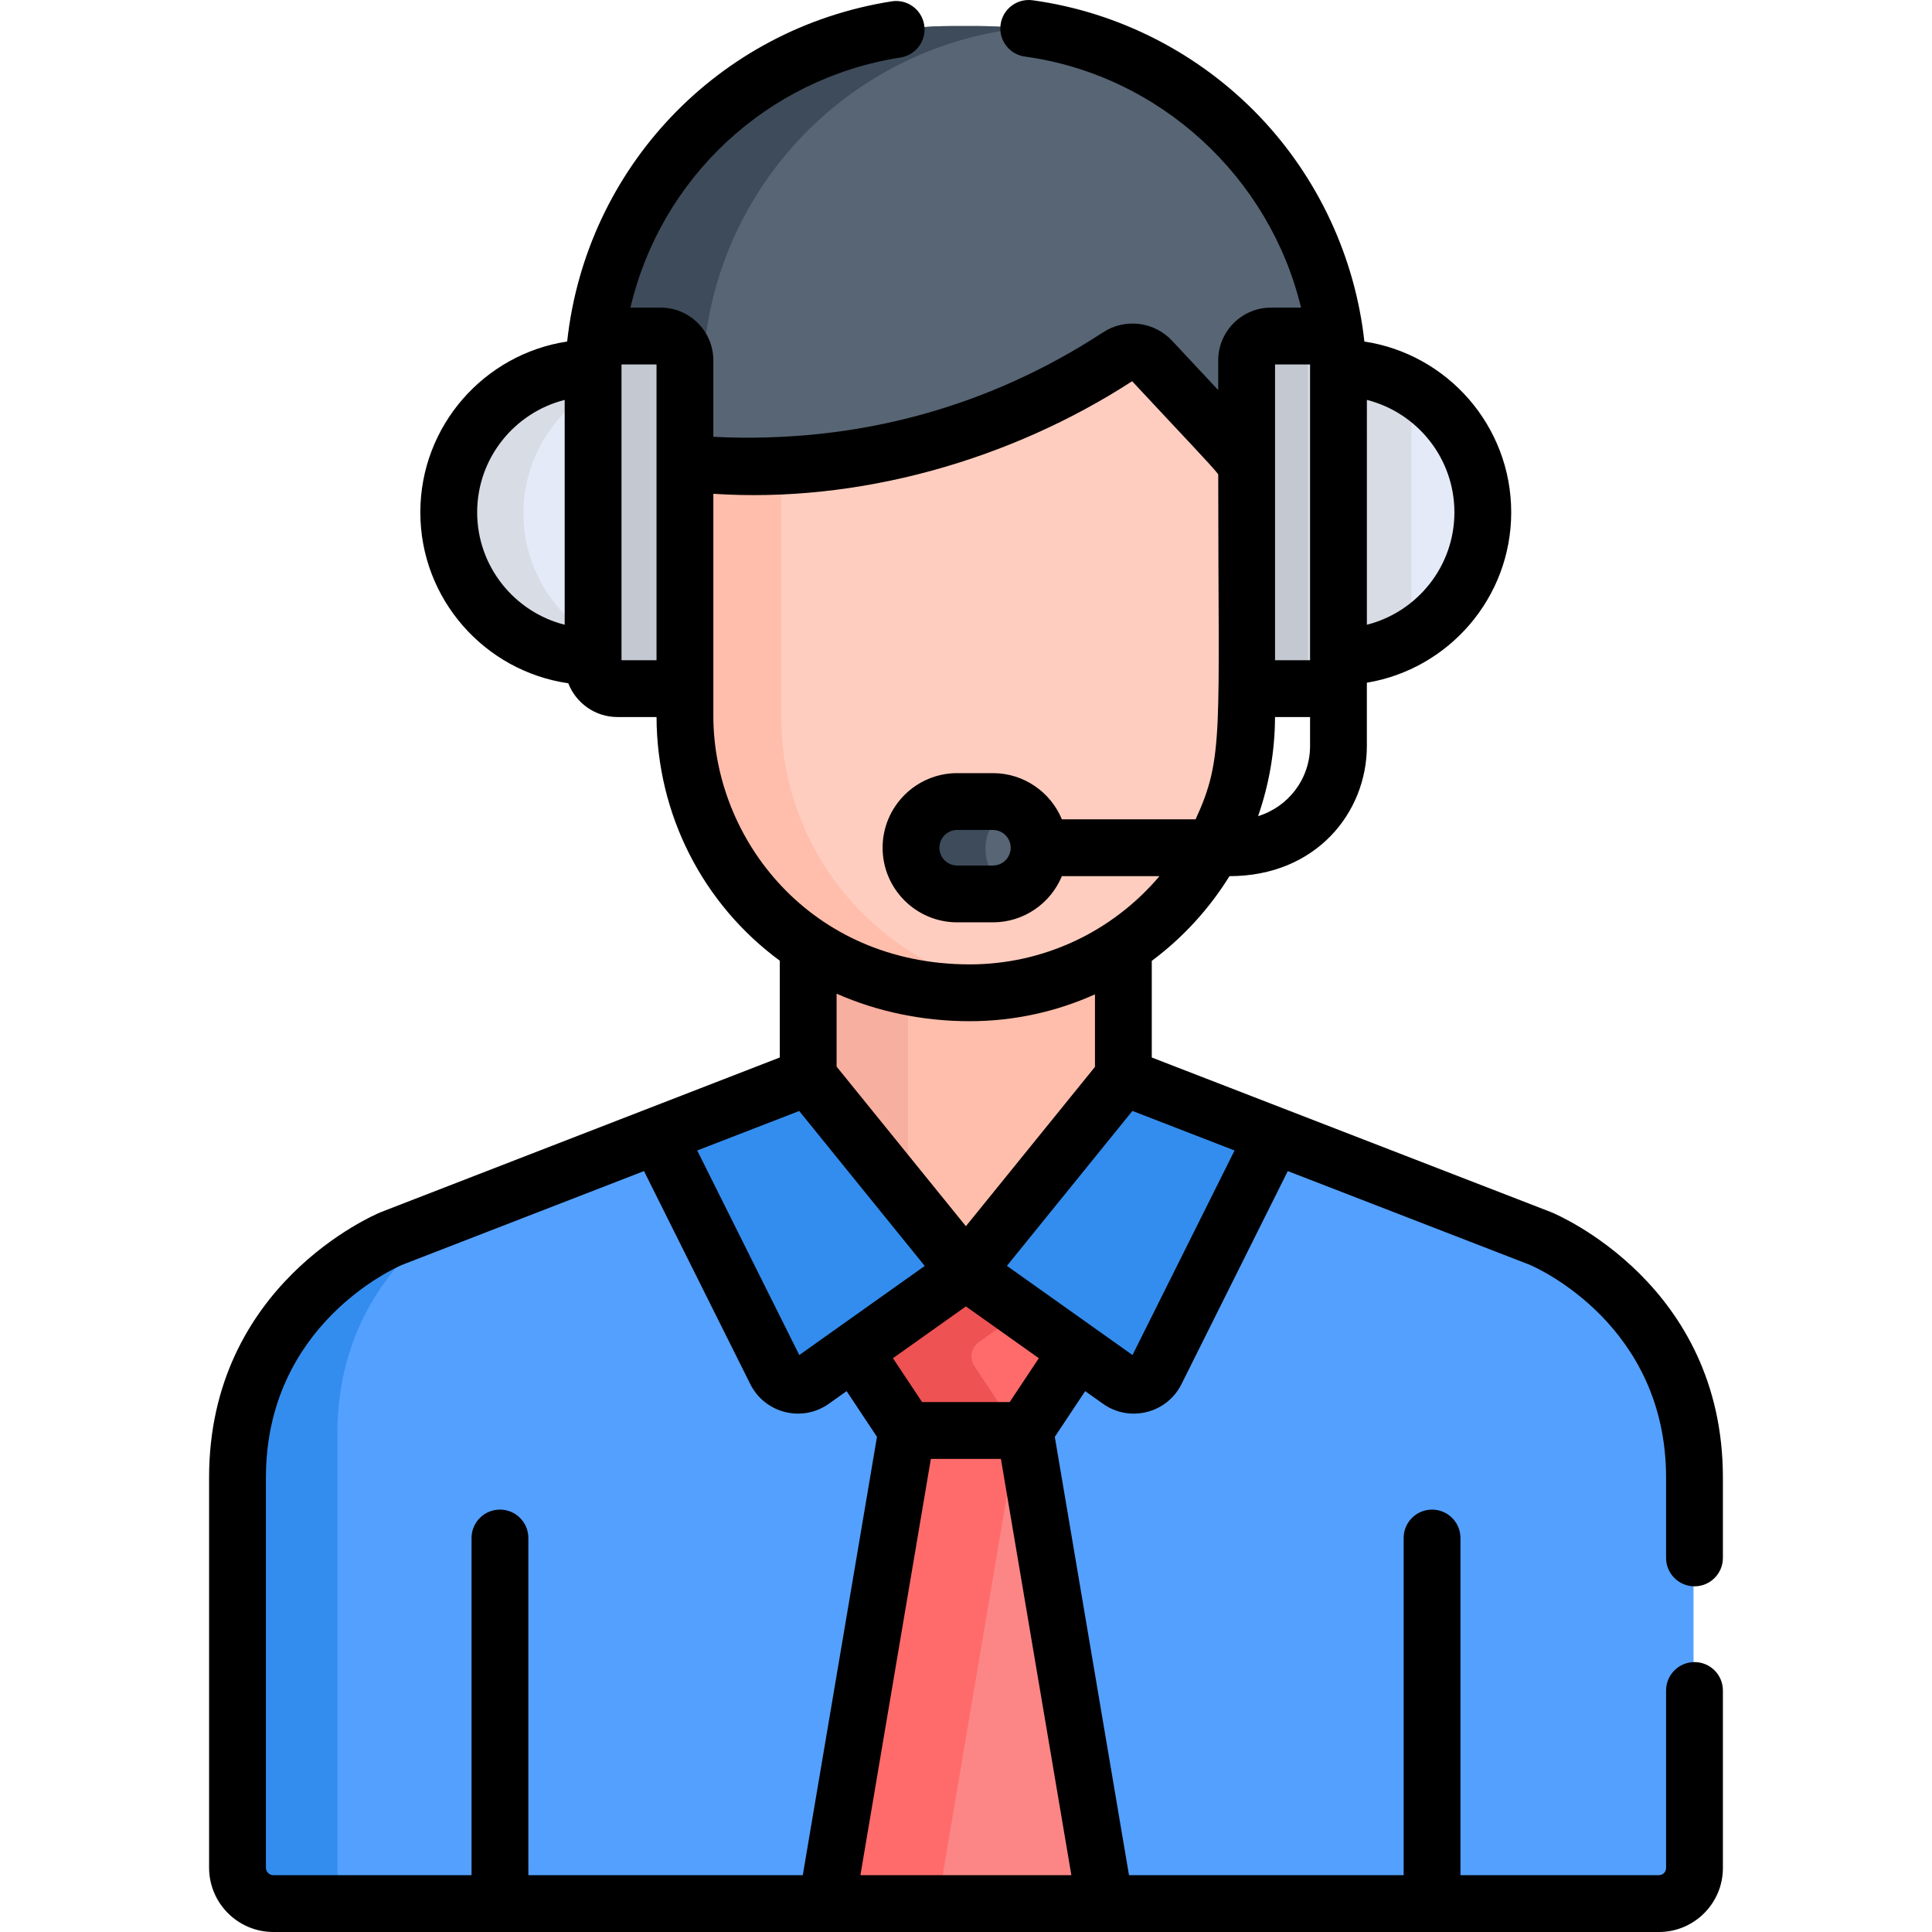 <?xml version="1.0" encoding="iso-8859-1"?>
<!-- Generator: Adobe Illustrator 21.0.0, SVG Export Plug-In . SVG Version: 6.00 Build 0)  -->
<svg version="1.1" id="Capa_1" xmlns="http://www.w3.org/2000/svg" xmlns:xlink="http://www.w3.org/1999/xlink" x="0px" y="0px"
	 viewBox="0 0 512 512" style="enable-background:new 0 0 512 512;" xml:space="preserve">
<path style="fill:#576574;" d="M304.842,98.745c24.925,26.791,25.243,26.278,25.246,29.617l0,0V95.787
	c0-3.564,2.889-6.452,6.452-6.452h11.433c2.811,0,5.178,1.809,6.062,4.319C349.782,45.045,309,6.911,259.288,6.911h-7.257
	c-49.712,0-90.494,38.134-94.748,86.742c0.884-2.509,3.251-4.318,6.062-4.318h11.433c3.564,0,6.452,2.889,6.452,6.452v37.585
	c0-3.955,3.378-7.08,7.294-6.783c38.611,2.774,77.905-9.496,107.614-28.904C298.915,95.872,302.587,96.323,304.842,98.745z"/>
<path style="fill:#3E4B5A;" d="M186.189,101.783c0-48.692,36.681-88.807,83.917-94.24c-3.553-0.403-7.157-0.633-10.817-0.633h-7.257
	c-49.712,0-90.494,38.134-94.748,86.742c0.884-2.509,3.252-4.318,6.062-4.318h11.433c3.564,0,6.452,2.889,6.452,6.452v37.585
	c0-3.136,2.125-5.742,4.957-6.543L186.189,101.783L186.189,101.783z"/>
<path style="fill:#FFBEAB;" d="M255.869,260.927c-16.149,0-30.342-4.434-41.95-11.851v39.231l41.77,51.559l41.769-51.559V247.97
	C285.626,256.132,271.299,260.927,255.869,260.927z"/>
<path style="fill:#F7AF9F;" d="M240.67,259.545c-9.958-1.847-18.942-5.479-26.751-10.468v39.231l26.751,33.019V259.545z"/>
<path style="fill:#54A0FF;" d="M407.931,328.452l-110.5-42.794l-41.769,51.559l-41.77-51.559l-110.385,42.794
	c0,0-40.87,16.802-40.87,63.393v103.401c0,5.25,4.256,9.508,9.508,9.508h367.232c5.205,0,9.424-4.219,9.424-9.424V391.846
	C448.8,345.255,407.931,328.452,407.931,328.452z"/>
<path style="fill:#338DEF;" d="M89.414,495.247V379.809c0-31.965,19.236-49.906,31.314-58.022l-17.194,6.667
	c0,0-40.87,16.802-40.87,63.393v103.401c0,5.25,4.256,9.507,9.507,9.507h26.751C93.672,504.755,89.414,500.497,89.414,495.247z"/>
<path style="fill:#FFCDBF;" d="M304.036,95.757c-2.257-2.425-5.933-2.876-8.709-1.062c-29.739,19.427-69.072,31.708-107.721,28.933
	c-3.92-0.297-7.301,2.831-7.301,6.79v59.718c0,38.382,30.074,73.437,75.565,73.437c40.494,0,73.438-32.944,73.438-73.437v-64.54
	C329.307,122.03,329.461,123.087,304.036,95.757z"/>
<path style="fill:#FFBEAB;" d="M207.056,190.138v-66.355c-6.47,0.344-12.969,0.311-19.449-0.155c-3.92-0.297-7.301,2.831-7.301,6.79
	v59.719c0,38.381,30.074,73.437,75.565,73.437c4.197,0,8.306-0.372,12.313-1.052C233.531,256.646,207.056,226.434,207.056,190.138z"
	/>
<g>
	<path style="fill:#338DEF;" d="M306.123,363.711l31.235-62.599l-39.899-15.453l-41.769,51.559l40.724,28.923
		C299.709,368.482,304.317,367.329,306.123,363.711z"/>
	<path style="fill:#338DEF;" d="M205.313,363.711l-31.235-62.599l39.899-15.453l41.769,51.559l-40.724,28.923
		C211.727,368.482,207.119,367.329,205.313,363.711z"/>
</g>
<path style="fill:#FF6B6B;" d="M255.742,337.253v-0.036l-0.025,0.018l-0.025-0.018v0.036l-29.619,21.036l14.001,21.072
	c11.296,0,19.994,0,31.288,0l14.001-21.072L255.742,337.253z"/>
<path style="fill:#FC8686;" d="M218.85,504.755h73.736l-21.224-125.393c-11.296,0-19.994,0-31.288,0L218.85,504.755z"/>
<path style="fill:#EE5253;" d="M270.54,347.762l-14.797-10.51v-0.035l-0.025,0.018l-0.025-0.018v0.035l-29.619,21.037l14.001,21.072
	c10.894,0,19.354,0,29.644,0l-11.496-17.302c-1.396-2.101-0.871-4.931,1.186-6.392L270.54,347.762z"/>
<path style="fill:#FF6B6B;" d="M240.074,379.362L218.85,504.755h29.645l21.223-125.393
	C259.382,379.362,251.009,379.362,240.074,379.362z"/>
<g>
	<path style="fill:#E4EAF8;" d="M392.68,136.055c0-21.127-17.341-38.254-38.73-38.254v76.507
		C375.339,174.308,392.68,157.181,392.68,136.055z"/>
	<path style="fill:#E4EAF8;" d="M118.64,136.055c0-21.127,17.127-38.254,38.254-38.254v76.507
		C135.767,174.308,118.64,157.181,118.64,136.055z"/>
</g>
<g>
	<path style="fill:#D8DCE5;" d="M374.027,103.336c-5.855-3.513-12.727-5.534-20.077-5.534v76.507c7.35,0,14.223-2.023,20.077-5.534
		V103.336z"/>
	<path style="fill:#D8DCE5;" d="M138.718,136.055c0-13.761,7.27-25.821,18.176-32.561v-5.693c-21.127,0-38.254,17.127-38.254,38.254
		s17.127,38.254,38.254,38.254v-5.693C145.989,161.876,138.718,149.816,138.718,136.055z"/>
	<path style="fill:#D8DCE5;" d="M163.346,89.335h11.434c3.564,0,6.452,2.889,6.452,6.452v80.536c0,3.564-2.889,6.452-6.452,6.452
		h-11.434c-3.563,0-6.452-2.889-6.452-6.452V95.787C156.894,92.223,159.783,89.335,163.346,89.335z"/>
</g>
<path style="fill:#C3C8D1;" d="M174.211,176.322V95.787c0-2.503,1.428-4.668,3.511-5.738c-0.882-0.454-1.881-0.714-2.941-0.714
	h-11.434c-3.564,0-6.452,2.889-6.452,6.452v80.536c0,3.564,2.888,6.452,6.452,6.452h11.434c1.061,0,2.059-0.261,2.941-0.714
	C175.638,180.99,174.211,178.825,174.211,176.322z"/>
<path style="fill:#576574;" d="M262.792,237.184h-9.47c-6.761,0-12.241-5.48-12.241-12.241c0-6.76,5.48-12.241,12.241-12.241h9.47
	c6.761,0,12.241,5.48,12.241,12.241C275.032,231.703,269.552,237.184,262.792,237.184z"/>
<path style="fill:#3E4B5A;" d="M261.158,224.943c0-4.858,2.836-9.042,6.937-11.02c-1.606-0.775-3.401-1.222-5.304-1.222h-9.47
	c-6.761,0-12.241,5.48-12.241,12.241s5.48,12.241,12.241,12.241h9.47c1.903,0,3.697-0.447,5.304-1.222
	C263.994,233.985,261.158,229.801,261.158,224.943z"/>
<path style="fill:#D8DCE5;" d="M347.416,89.335H335.84c-3.608,0-6.533,2.889-6.533,6.452v80.536c0,3.564,2.924,6.452,6.533,6.452
	h11.577c3.608,0,6.532-2.889,6.532-6.452V95.787C353.948,92.223,351.024,89.335,347.416,89.335z"/>
<path style="fill:#C3C8D1;" d="M346.624,176.322V95.787c0-2.545,1.496-4.739,3.662-5.789c-0.867-0.42-1.839-0.663-2.87-0.663H335.84
	c-3.608,0-6.533,2.889-6.533,6.452v80.536c0,3.564,2.925,6.452,6.533,6.452h11.577c1.031,0,2.003-0.243,2.87-0.663
	C348.119,181.062,346.624,178.867,346.624,176.322z"/>
<path d="M72.449,512c2.949,0,361.509,0,367.185,0c9.348,0,16.953-7.605,16.953-16.952v-47.05c0-4.159-3.37-7.529-7.529-7.529
	s-7.529,3.37-7.529,7.529v47.05c0,1.045-0.85,1.894-1.895,1.894h-52.596v-89.353c0-4.158-3.37-7.529-7.529-7.529
	s-7.529,3.371-7.529,7.529v89.353h-72.785l-19.661-116.163l8.05-12.116l4.717,3.35c7.064,5.02,16.942,2.539,20.805-5.206l0,0
	l28.17-56.456l64.094,24.822c2.216,0.945,36.159,16.106,36.159,56.405v21.285c0,4.158,3.37,7.529,7.529,7.529
	s7.529-3.371,7.529-7.529v-21.285c0-51.044-43.672-69.584-45.531-70.348c-0.048-0.02-0.095-0.039-0.144-0.057l-105.678-40.926
	v-25.607c8.197-6.108,15.195-13.733,20.591-22.45c22.986,0,36.41-16.914,36.41-34.493v-16.772
	c21.673-3.603,38.253-22.473,38.253-45.152c0-22.91-16.916-41.942-38.913-45.266c-2.443-22.256-12.231-43.351-27.75-59.611
	C317.848,14.151,296.477,3.204,273.65,0.07c-4.123-0.562-7.918,2.316-8.484,6.435c-0.565,4.12,2.316,7.918,6.435,8.484
	c35.828,4.92,64.918,32.031,73.183,66.534h-7.962c-7.709,0-13.982,6.271-13.982,13.981l0,0v7.874
	c-4.303-4.588-7.829-8.352-12.205-13.056l0,0c-4.765-5.122-12.476-6.062-18.331-2.236c-29.685,19.393-64.473,29.581-103.262,27.679
	V95.503l0,0c0-7.71-6.272-13.981-13.982-13.981h-7.993c8.043-34.237,35.997-60.715,71.585-66.288
	c4.109-0.643,6.918-4.495,6.274-8.603c-0.644-4.108-4.492-6.921-8.603-6.274c-45.934,7.193-80.999,44.105-86.019,90.148
	c-21.996,3.326-38.911,22.356-38.911,45.266c0,23.011,17.068,42.104,39.206,45.303c2.027,5.226,7.094,8.947,13.027,8.947h10.364
	c0.089,25.935,12.357,49.63,32.656,64.57v25.656l-105.563,40.925c-0.047,0.018-0.094,0.037-0.142,0.056
	c-1.859,0.765-45.531,19.305-45.531,70.349v103.388C55.413,504.358,63.056,512,72.449,512z M228.018,496.942l18.672-110.319h18.562
	l18.672,110.319H228.018z M211.819,359.099l-27.048-54.21l27.026-10.466l33.267,41.064
	C233.259,343.87,212.847,358.369,211.819,359.099z M267.577,371.565h-23.211l-7.724-11.627l19.33-13.728l19.33,13.728
	L267.577,371.565z M300.125,359.099c-6.11-4.339-5.517-3.921-33.28-23.638l33.259-41.054l27.069,10.482L300.125,359.099z
	 M333.403,216.285c2.871-8.237,4.458-17.068,4.49-26.264h9.287v7.675C347.18,206.444,341.368,213.855,333.403,216.285z
	 M385.433,135.772c0,14.344-9.881,26.425-23.195,29.791V105.98C375.552,109.346,385.433,121.425,385.433,135.772z M337.899,96.58
	h9.28c0,9.001,0,68.666,0,78.382h-9.28C337.899,170.56,337.899,99.235,337.899,96.58z M126.453,135.772
	c0-14.345,9.881-26.425,23.195-29.792v59.583C136.334,162.197,126.453,150.116,126.453,135.772z M164.706,174.024
	c0-6.612,0-70.537,0-77.445h9.28l0,0l0,0v78.382h-9.28V174.024z M189.044,189.737c0-9.642,0-51.945,0-58.88
	c38.331,2.559,78.619-8.843,110.984-29.83c13.613,14.626,20.841,22.116,22.814,24.659c0,68.86,1.579,74.969-5.993,91.444h-35.441
	c-2.967-7.176-10.036-12.241-18.271-12.241h-9.471c-10.901,0-19.769,8.868-19.769,19.77s8.868,19.77,19.769,19.77h9.471
	c8.236,0,15.304-5.065,18.271-12.241h25.863c-12.548,14.835-30.852,23.374-50.231,23.383c-0.012,0-0.023,0-0.035,0
	c-0.011,0-0.021,0-0.032,0C214.685,255.554,189.044,222.323,189.044,189.737z M267.847,224.659c0,2.598-2.113,4.712-4.711,4.712
	h-9.471c-2.598,0-4.711-2.114-4.711-4.712s2.113-4.712,4.711-4.712h9.471C265.734,219.948,267.847,222.062,267.847,224.659z
	 M256.982,270.63c0.008,0,0.015,0,0.022,0s0.013,0,0.02,0c11.508-0.004,22.829-2.466,33.153-7.121v19.226l-34.206,42.224
	l-34.264-42.294v-19.334C232.484,268.108,244.578,270.63,256.982,270.63z M70.471,391.577c0-40.398,34.11-55.533,36.15-56.402
	l64.043-24.828l28.171,56.459c0,0,0,0.001,0.001,0.001c3.86,7.735,13.736,10.227,20.805,5.205l4.717-3.35l8.049,12.116
	l-19.661,116.164h-72.725V407.59c0-4.158-3.37-7.529-7.529-7.529s-7.529,3.371-7.529,7.529v89.353H72.449
	c-1.09,0-1.978-0.886-1.978-1.977V391.577z"/>
<g>
</g>
<g>
</g>
<g>
</g>
<g>
</g>
<g>
</g>
<g>
</g>
<g>
</g>
<g>
</g>
<g>
</g>
<g>
</g>
<g>
</g>
<g>
</g>
<g>
</g>
<g>
</g>
<g>
</g>
</svg>

